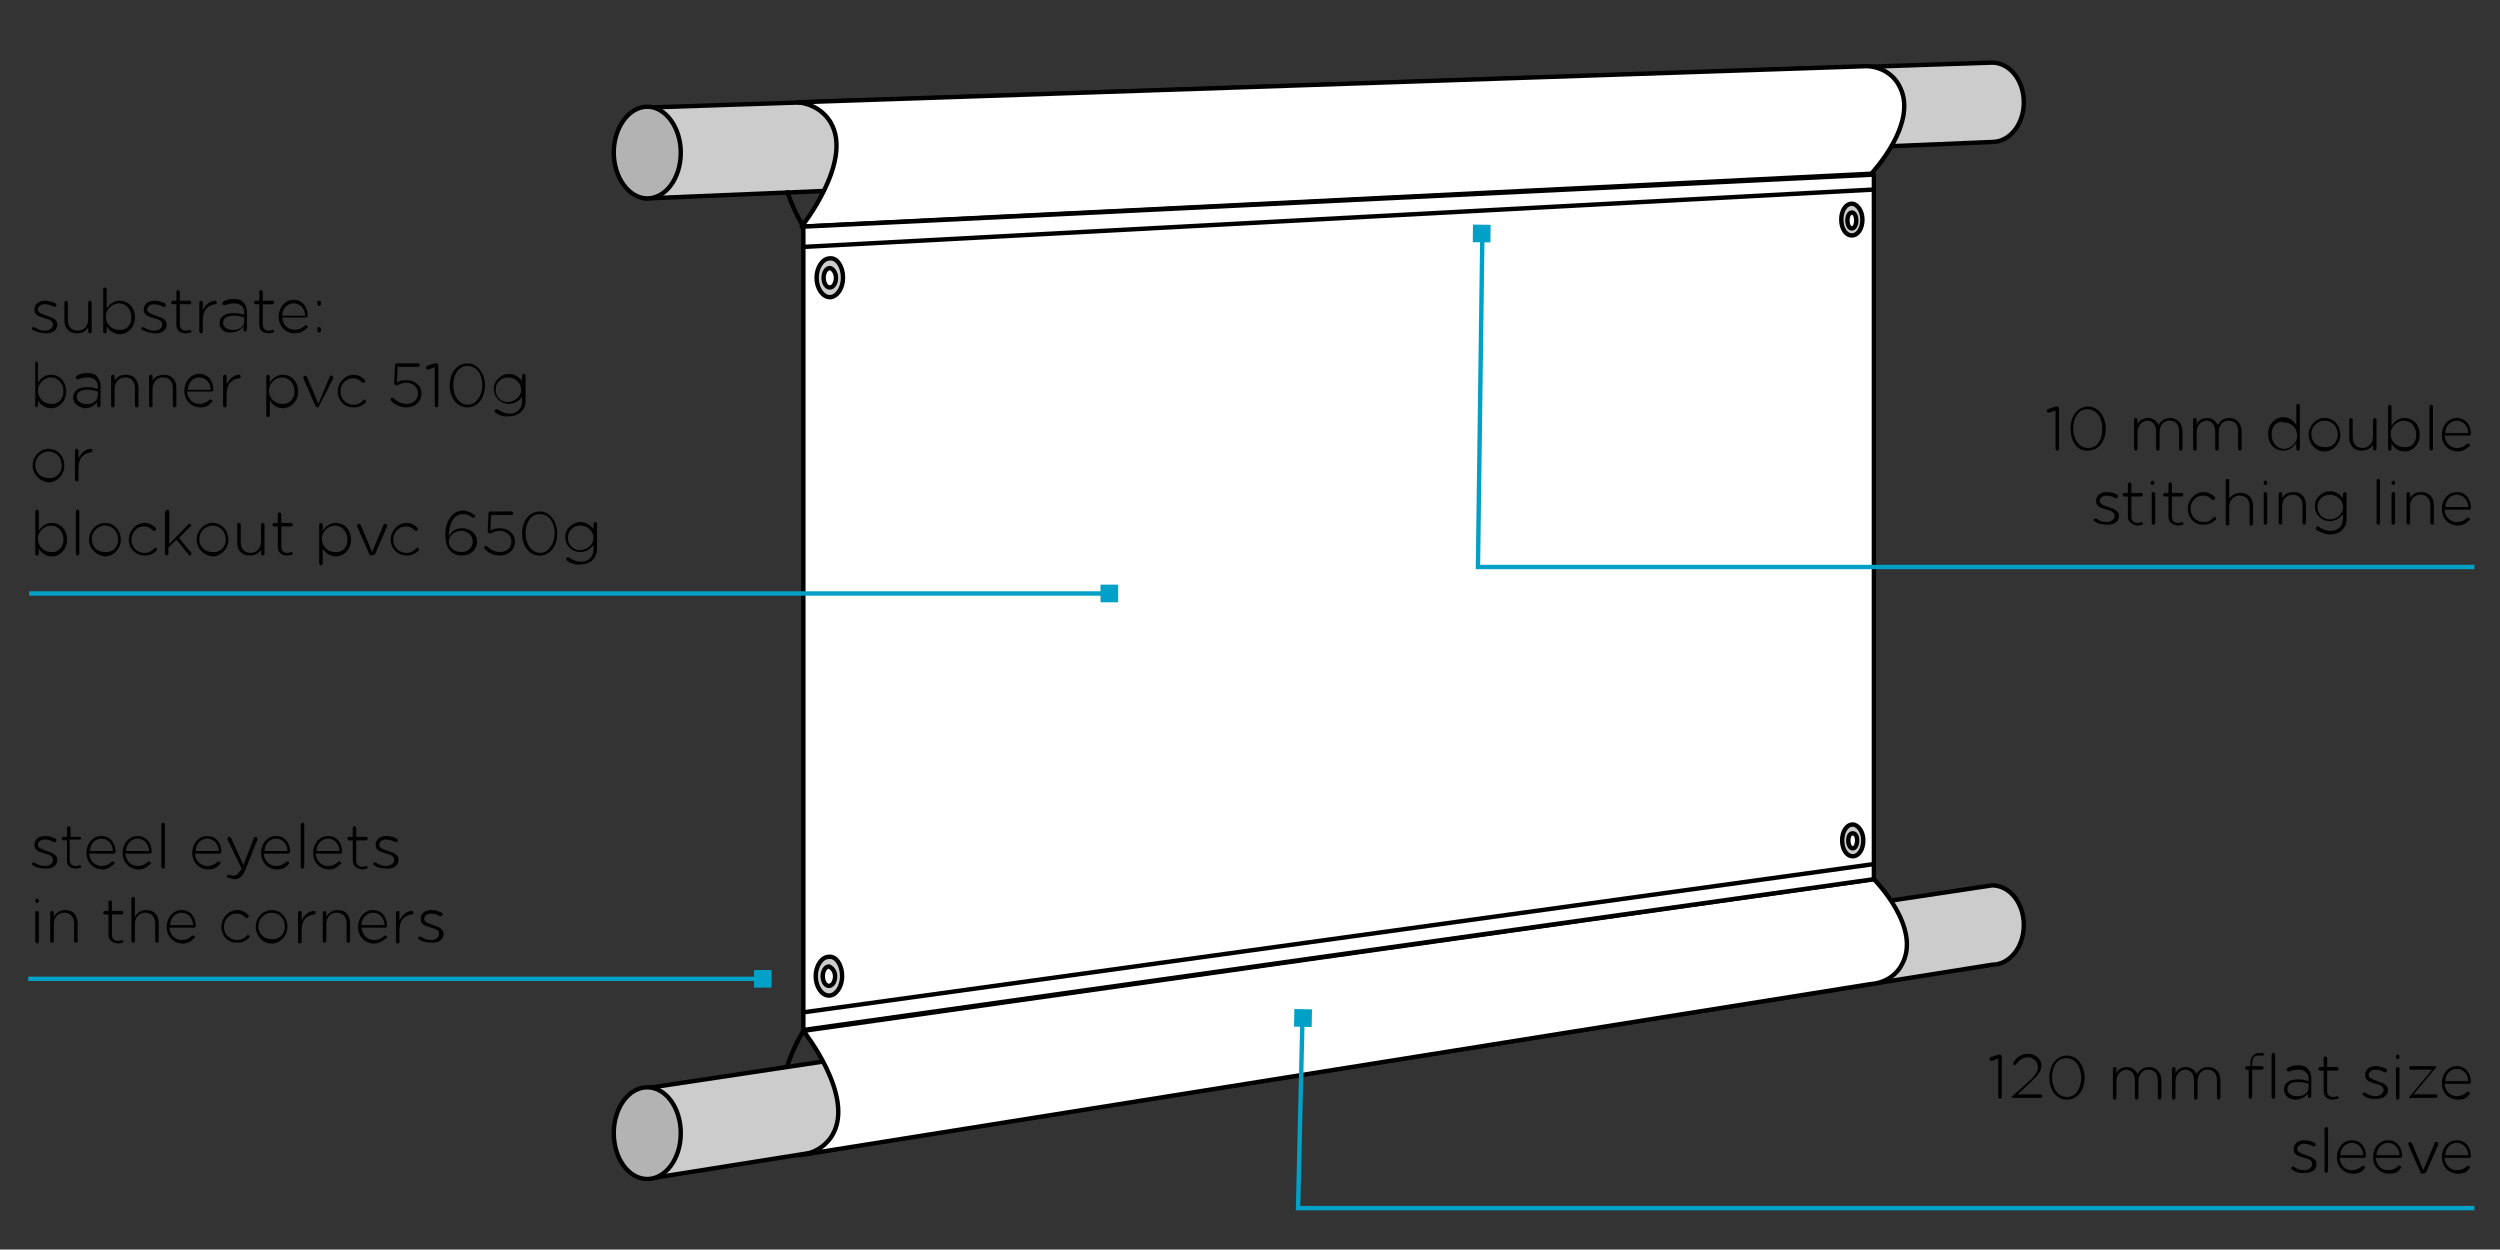 <?xml version="1.0" encoding="UTF-8"?> <svg xmlns="http://www.w3.org/2000/svg" xmlns:xlink="http://www.w3.org/1999/xlink" version="1.0" id="Layer_1" x="0px" y="0px" viewBox="0 0 283.5 141.7" style="enable-background:new 0 0 283.5 141.7;" xml:space="preserve"><rect x="0" y="0" width="283.5" height="141.7" fill="#333333" stroke="none"/> <style type="text/css"> .st0{clip-path:url(#SVGID_00000180357662768711072820000018110454263163128732_);fill:#CCCCCC;} .st1{clip-path:url(#SVGID_00000180357662768711072820000018110454263163128732_);fill:none;stroke:#000000;stroke-width:0.5;stroke-miterlimit:10;} .st2{clip-path:url(#SVGID_00000180357662768711072820000018110454263163128732_);fill:#B3B3B3;} .st3{clip-path:url(#SVGID_00000180357662768711072820000018110454263163128732_);fill:#FFFFFF;} .st4{clip-path:url(#SVGID_00000180357662768711072820000018110454263163128732_);fill:none;stroke:#000000;stroke-width:0.5;stroke-linecap:round;stroke-linejoin:round;stroke-miterlimit:10;} .st5{fill:none;stroke:#01A0C6;stroke-width:0.5;} .st6{fill:#01A0C6;} </style> <g> <defs> <rect id="SVGID_1_" x="63.2" y="0" width="166.9" height="133.9"></rect> </defs> <clipPath id="SVGID_00000075149197432925982670000018393095056224884134_"> <use xlink:href="#SVGID_1_" style="overflow:visible;"></use> </clipPath> <path style="clip-path:url(#SVGID_00000075149197432925982670000018393095056224884134_);fill:#CCCCCC;" d="M225.9,16.1 c2,0,3.6-2,3.6-4.5c0-2.5-1.6-4.5-3.6-4.5l0,0L73.3,12.2v10.3L225.9,16.1L225.9,16.1z"></path> <path style="clip-path:url(#SVGID_00000075149197432925982670000018393095056224884134_);fill:none;stroke:#000000;stroke-width:0.5;stroke-miterlimit:10;" d=" M225.9,16.1c2,0,3.6-2,3.6-4.5c0-2.5-1.6-4.5-3.6-4.5l0,0L73.3,12.2v10.3L225.9,16.1L225.9,16.1z"></path> <path style="clip-path:url(#SVGID_00000075149197432925982670000018393095056224884134_);fill:#B3B3B3;" d="M69.6,17.3 c0,2.8,1.7,5.2,3.8,5.2s3.8-2.3,3.8-5.2c0-2.8-1.7-5.2-3.8-5.2S69.6,14.5,69.6,17.3"></path> <path style="clip-path:url(#SVGID_00000075149197432925982670000018393095056224884134_);fill:none;stroke:#000000;stroke-width:0.5;stroke-miterlimit:10;" d=" M69.6,17.3c0,2.8,1.7,5.2,3.8,5.2s3.8-2.3,3.8-5.2c0-2.8-1.7-5.2-3.8-5.2S69.6,14.5,69.6,17.3z"></path> <path style="clip-path:url(#SVGID_00000075149197432925982670000018393095056224884134_);fill:#FFFFFF;" d="M211.8,7.5 c2.6,0.2,3.5,2.1,3.5,2.1c2.5,4.2-3.1,10.1-3.1,10.1L90.9,25.7c0,0,5.9-7.4,3.3-11.8c0,0-1-2-3.7-2.3L211.8,7.5z"></path> <path style="clip-path:url(#SVGID_00000075149197432925982670000018393095056224884134_);fill:none;stroke:#000000;stroke-width:0.5;stroke-linecap:round;stroke-linejoin:round;stroke-miterlimit:10;" d=" M211.8,7.5c2.6,0.2,3.5,2.1,3.5,2.1c2.5,4.2-3.1,10.1-3.1,10.1L90.9,25.7c0,0,5.9-7.4,3.3-11.8c0,0-1-2-3.7-2.3L211.8,7.5z"></path> <path style="clip-path:url(#SVGID_00000075149197432925982670000018393095056224884134_);fill:#CCCCCC;" d="M225.9,109.4 c2,0,3.6-2,3.6-4.5c0-2.5-1.6-4.5-3.6-4.5l0,0L73.3,123.4v10.3L225.9,109.4L225.9,109.4z"></path> <path style="clip-path:url(#SVGID_00000075149197432925982670000018393095056224884134_);fill:none;stroke:#000000;stroke-width:0.5;stroke-miterlimit:10;" d=" M225.9,109.4c2,0,3.6-2,3.6-4.5c0-2.5-1.6-4.5-3.6-4.5l0,0L73.3,123.4v10.3L225.9,109.4L225.9,109.4z"></path> <path style="clip-path:url(#SVGID_00000075149197432925982670000018393095056224884134_);fill:#B3B3B3;" d="M69.6,128.5 c0,2.8,1.7,5.2,3.8,5.2s3.8-2.3,3.8-5.2s-1.7-5.2-3.8-5.2S69.6,125.7,69.6,128.5"></path> <ellipse style="clip-path:url(#SVGID_00000075149197432925982670000018393095056224884134_);fill:none;stroke:#000000;stroke-width:0.5;stroke-miterlimit:10;" cx="73.4" cy="128.5" rx="3.8" ry="5.2"></ellipse> <path style="clip-path:url(#SVGID_00000075149197432925982670000018393095056224884134_);fill:#FFFFFF;" d="M212.1,111.6 c2.6-0.2,3.5-2.1,3.5-2.1c2.5-4.2-3.1-9.8-3.1-9.8L91.1,116.9c0,0,5.9,7.4,3.3,11.8c0,0-1,2-3.7,2.3L212.1,111.6z"></path> <path style="clip-path:url(#SVGID_00000075149197432925982670000018393095056224884134_);fill:none;stroke:#000000;stroke-width:0.5;stroke-linecap:round;stroke-linejoin:round;stroke-miterlimit:10;" d=" M212.1,111.6c2.6-0.2,3.5-2.1,3.5-2.1c2.5-4.2-3.1-9.8-3.1-9.8L91.1,116.9c0,0,5.9,7.4,3.3,11.8c0,0-1,2-3.7,2.3L212.1,111.6z"></path> <polygon style="clip-path:url(#SVGID_00000075149197432925982670000018393095056224884134_);fill:#FFFFFF;" points="212.5,99.7 91.1,116.8 91.1,25.7 212.5,19.8 "></polygon> <polygon style="clip-path:url(#SVGID_00000075149197432925982670000018393095056224884134_);fill:none;stroke:#000000;stroke-width:0.5;stroke-linecap:round;stroke-linejoin:round;stroke-miterlimit:10;" points=" 212.5,99.7 91.1,116.8 91.1,25.7 212.5,19.8 "></polygon> <line style="clip-path:url(#SVGID_00000075149197432925982670000018393095056224884134_);fill:none;stroke:#000000;stroke-width:0.5;stroke-linecap:round;stroke-linejoin:round;stroke-miterlimit:10;" x1="91.1" y1="28" x2="212.4" y2="21.5"></line> <line style="clip-path:url(#SVGID_00000075149197432925982670000018393095056224884134_);fill:none;stroke:#000000;stroke-width:0.5;stroke-linecap:round;stroke-linejoin:round;stroke-miterlimit:10;" x1="91.1" y1="114.8" x2="212.4" y2="98"></line> <path style="clip-path:url(#SVGID_00000075149197432925982670000018393095056224884134_);fill:#CCCCCC;" d="M95.6,31.5 c0,1.2-0.7,2.2-1.5,2.2c-0.8,0-1.5-1-1.5-2.2c0-1.2,0.7-2.2,1.5-2.2C94.9,29.2,95.6,30.2,95.6,31.5"></path> <path style="clip-path:url(#SVGID_00000075149197432925982670000018393095056224884134_);fill:none;stroke:#000000;stroke-width:0.5;stroke-linecap:round;stroke-linejoin:round;stroke-miterlimit:10;" d=" M95.6,31.5c0,1.2-0.7,2.2-1.5,2.2c-0.8,0-1.5-1-1.5-2.2c0-1.2,0.7-2.2,1.5-2.2C94.9,29.2,95.6,30.2,95.6,31.5z"></path> <path style="clip-path:url(#SVGID_00000075149197432925982670000018393095056224884134_);fill:#FFFFFF;" d="M94.8,31.5 c0,0.6-0.3,1.1-0.7,1.1c-0.4,0-0.7-0.5-0.7-1.1c0-0.6,0.3-1.1,0.7-1.1C94.4,30.4,94.8,30.9,94.8,31.5"></path> <path style="clip-path:url(#SVGID_00000075149197432925982670000018393095056224884134_);fill:none;stroke:#000000;stroke-width:0.5;stroke-linecap:round;stroke-linejoin:round;stroke-miterlimit:10;" d=" M94.8,31.5c0,0.6-0.3,1.1-0.7,1.1c-0.4,0-0.7-0.5-0.7-1.1c0-0.6,0.3-1.1,0.7-1.1C94.4,30.4,94.8,30.9,94.8,31.5z"></path> <path style="clip-path:url(#SVGID_00000075149197432925982670000018393095056224884134_);fill:#CCCCCC;" d="M211.2,24.9 c0,1-0.5,1.8-1.2,1.8c-0.7,0-1.2-0.8-1.2-1.8c0-1,0.5-1.8,1.2-1.8C210.6,23.1,211.2,23.9,211.2,24.9"></path> <path style="clip-path:url(#SVGID_00000075149197432925982670000018393095056224884134_);fill:none;stroke:#000000;stroke-width:0.5;stroke-linecap:round;stroke-linejoin:round;stroke-miterlimit:10;" d=" M211.2,24.9c0,1-0.5,1.8-1.2,1.8c-0.7,0-1.2-0.8-1.2-1.8c0-1,0.5-1.8,1.2-1.8C210.6,23.1,211.2,23.9,211.2,24.9z"></path> <path style="clip-path:url(#SVGID_00000075149197432925982670000018393095056224884134_);fill:#FFFFFF;" d="M210.5,25 c0,0.5-0.2,0.9-0.5,0.9c-0.3,0-0.5-0.4-0.5-0.9c0-0.5,0.2-0.9,0.5-0.9C210.3,24.1,210.5,24.5,210.5,25"></path> <path style="clip-path:url(#SVGID_00000075149197432925982670000018393095056224884134_);fill:none;stroke:#000000;stroke-width:0.5;stroke-linecap:round;stroke-linejoin:round;stroke-miterlimit:10;" d=" M210.5,25c0,0.5-0.2,0.9-0.5,0.9c-0.3,0-0.5-0.4-0.5-0.9c0-0.5,0.2-0.9,0.5-0.9C210.3,24.1,210.5,24.5,210.5,25z"></path> <path style="clip-path:url(#SVGID_00000075149197432925982670000018393095056224884134_);fill:#CCCCCC;" d="M211.3,95.3 c0,1-0.5,1.8-1.2,1.8c-0.7,0-1.2-0.8-1.2-1.8c0-1,0.5-1.8,1.2-1.8C210.7,93.5,211.3,94.3,211.3,95.3"></path> <path style="clip-path:url(#SVGID_00000075149197432925982670000018393095056224884134_);fill:none;stroke:#000000;stroke-width:0.5;stroke-linecap:round;stroke-linejoin:round;stroke-miterlimit:10;" d=" M211.3,95.3c0,1-0.5,1.8-1.2,1.8c-0.7,0-1.2-0.8-1.2-1.8c0-1,0.5-1.8,1.2-1.8C210.7,93.5,211.3,94.3,211.3,95.3z"></path> <path style="clip-path:url(#SVGID_00000075149197432925982670000018393095056224884134_);fill:#FFFFFF;" d="M210.6,95.3 c0,0.5-0.2,0.9-0.5,0.9c-0.3,0-0.5-0.4-0.5-0.9c0-0.5,0.2-0.8,0.5-0.8C210.4,94.5,210.6,94.8,210.6,95.3"></path> <path style="clip-path:url(#SVGID_00000075149197432925982670000018393095056224884134_);fill:none;stroke:#000000;stroke-width:0.5;stroke-linecap:round;stroke-linejoin:round;stroke-miterlimit:10;" d=" M210.6,95.3c0,0.5-0.2,0.9-0.5,0.9c-0.3,0-0.5-0.4-0.5-0.9c0-0.5,0.2-0.8,0.5-0.8C210.4,94.5,210.6,94.8,210.6,95.3z"></path> <path style="clip-path:url(#SVGID_00000075149197432925982670000018393095056224884134_);fill:#CCCCCC;" d="M95.5,110.7 c0,1.2-0.7,2.2-1.5,2.2c-0.8,0-1.5-1-1.5-2.2c0-1.2,0.7-2.2,1.5-2.2C94.8,108.4,95.5,109.4,95.5,110.7"></path> <path style="clip-path:url(#SVGID_00000075149197432925982670000018393095056224884134_);fill:none;stroke:#000000;stroke-width:0.5;stroke-linecap:round;stroke-linejoin:round;stroke-miterlimit:10;" d=" M95.5,110.7c0,1.2-0.7,2.2-1.5,2.2c-0.8,0-1.5-1-1.5-2.2c0-1.2,0.7-2.2,1.5-2.2C94.8,108.4,95.5,109.4,95.5,110.7z"></path> <path style="clip-path:url(#SVGID_00000075149197432925982670000018393095056224884134_);fill:#FFFFFF;" d="M94.7,110.7 c0,0.6-0.3,1.1-0.7,1.1c-0.4,0-0.7-0.5-0.7-1.1c0-0.6,0.3-1.1,0.7-1.1C94.3,109.7,94.7,110.1,94.7,110.7"></path> <path style="clip-path:url(#SVGID_00000075149197432925982670000018393095056224884134_);fill:none;stroke:#000000;stroke-width:0.5;stroke-linecap:round;stroke-linejoin:round;stroke-miterlimit:10;" d=" M94.7,110.7c0,0.6-0.3,1.1-0.7,1.1c-0.4,0-0.7-0.5-0.7-1.1c0-0.6,0.3-1.1,0.7-1.1C94.3,109.7,94.7,110.1,94.7,110.7z"></path> <path style="clip-path:url(#SVGID_00000075149197432925982670000018393095056224884134_);fill:none;stroke:#000000;stroke-width:0.5;stroke-linecap:round;stroke-linejoin:round;stroke-miterlimit:10;" d=" M91.1,25.7c-1.2-2-1.8-3.9-1.8-3.9"></path> <path style="clip-path:url(#SVGID_00000075149197432925982670000018393095056224884134_);fill:none;stroke:#000000;stroke-width:0.5;stroke-linecap:round;stroke-linejoin:round;stroke-miterlimit:10;" d=" M91.1,116.9c-1.2,2-1.8,3.9-1.8,3.9"></path> </g> <line class="st5" x1="3.2" y1="111" x2="86.5" y2="111"></line> <rect x="85.5" y="110" class="st6" width="2" height="2"></rect> <line class="st5" x1="3.3" y1="67.3" x2="125.9" y2="67.3"></line> <rect x="124.8" y="66.3" class="st6" width="2" height="2"></rect> <polyline class="st5" points="280.6,64.3 167.6,64.3 168.1,26.5 "></polyline> <rect x="167.1" y="25.5" transform="matrix(1.150437e-02 -1 1 1.150437e-02 139.59 194.276)" class="st6" width="2" height="2"></rect> <polyline class="st5" points="280.6,137 147.2,137 147.7,115.5 "></polyline> <rect x="146.7" y="114.5" transform="matrix(2.150229e-02 -1 1 2.150229e-02 29.085 260.66)" class="st6" width="2" height="2"></rect> <g> <path d="M3.7,98.1c0,0-0.1-0.1-0.1-0.1c0-0.1,0.1-0.2,0.2-0.2c0,0,0.1,0,0.1,0c0.4,0.3,0.8,0.4,1.2,0.4C5.6,98.2,6,98,6,97.5v0 c0-0.4-0.4-0.6-0.9-0.7c-0.6-0.2-1.2-0.3-1.2-1v0c0-0.6,0.5-1,1.2-1c0.4,0,0.8,0.1,1.2,0.3c0,0,0.1,0.1,0.1,0.2 c0,0.1-0.1,0.2-0.2,0.2c0,0-0.1,0-0.1,0c-0.3-0.2-0.7-0.3-1-0.3c-0.5,0-0.8,0.3-0.8,0.6v0c0,0.4,0.5,0.5,1,0.7 c0.6,0.2,1.2,0.4,1.2,1v0c0,0.6-0.5,1-1.2,1C4.6,98.5,4.1,98.4,3.7,98.1z"></path> <path d="M7.6,97.6v-2.3H7.2c-0.1,0-0.2-0.1-0.2-0.2s0.1-0.2,0.2-0.2h0.4v-1c0-0.1,0.1-0.2,0.2-0.2c0.1,0,0.2,0.1,0.2,0.2v1H9 c0.1,0,0.2,0.1,0.2,0.2S9.1,95.2,9,95.2H7.9v2.3c0,0.5,0.3,0.7,0.7,0.7c0.2,0,0.4-0.1,0.4-0.1c0.1,0,0.2,0.1,0.2,0.2 c0,0.1,0,0.1-0.1,0.1c-0.1,0-0.3,0.1-0.5,0.1C8,98.5,7.6,98.2,7.6,97.6z"></path> <path d="M11.6,98.6c-0.9,0-1.8-0.7-1.8-1.9v0c0-1,0.7-1.9,1.7-1.9c1,0,1.6,0.8,1.6,1.8c0,0.1-0.1,0.2-0.2,0.2h-2.8 c0.1,0.9,0.7,1.4,1.4,1.4c0.5,0,0.9-0.2,1.2-0.5c0,0,0.1,0,0.1,0c0.1,0,0.2,0.1,0.2,0.2c0,0,0,0.1-0.1,0.1 C12.6,98.3,12.2,98.6,11.6,98.6z M12.8,96.5c0-0.7-0.5-1.4-1.3-1.4c-0.7,0-1.3,0.6-1.3,1.4H12.8z"></path> <path d="M15.7,98.6c-0.9,0-1.8-0.7-1.8-1.9v0c0-1,0.7-1.9,1.7-1.9c1,0,1.6,0.8,1.6,1.8c0,0.1-0.1,0.2-0.2,0.2h-2.8 c0.1,0.9,0.7,1.4,1.4,1.4c0.5,0,0.9-0.2,1.2-0.5c0,0,0.1,0,0.1,0c0.1,0,0.2,0.1,0.2,0.2c0,0,0,0.1-0.1,0.1 C16.7,98.3,16.3,98.6,15.7,98.6z M16.9,96.5c0-0.7-0.5-1.4-1.3-1.4c-0.7,0-1.3,0.6-1.3,1.4H16.9z"></path> <path d="M18.3,93.5c0-0.1,0.1-0.2,0.2-0.2c0.1,0,0.2,0.1,0.2,0.2v4.8c0,0.1-0.1,0.2-0.2,0.2s-0.2-0.1-0.2-0.2V93.5z"></path> <path d="M23.6,98.6c-0.9,0-1.8-0.7-1.8-1.9v0c0-1,0.7-1.9,1.7-1.9c1,0,1.6,0.8,1.6,1.8c0,0.1-0.1,0.2-0.2,0.2h-2.8 c0.1,0.9,0.7,1.4,1.4,1.4c0.5,0,0.9-0.2,1.2-0.5c0,0,0.1,0,0.1,0c0.1,0,0.2,0.1,0.2,0.2c0,0,0,0.1-0.1,0.1 C24.7,98.3,24.3,98.6,23.6,98.6z M24.8,96.5c0-0.7-0.5-1.4-1.3-1.4c-0.7,0-1.3,0.6-1.3,1.4H24.8z"></path> <path d="M25.8,99.5c-0.1,0-0.1-0.1-0.1-0.1c0-0.1,0.1-0.2,0.2-0.2c0,0,0.1,0,0.1,0c0.1,0,0.2,0.1,0.5,0.1c0.4,0,0.6-0.3,0.9-0.8 l0,0l-1.6-3.3c0,0,0-0.1,0-0.1c0-0.1,0.1-0.2,0.2-0.2s0.1,0.1,0.2,0.1l1.4,3.1l1.2-3.1c0-0.1,0.1-0.1,0.2-0.1 c0.1,0,0.2,0.1,0.2,0.2c0,0,0,0.1,0,0.1l-1.4,3.5c-0.3,0.7-0.7,1-1.2,1C26.2,99.6,26,99.6,25.8,99.5z"></path> <path d="M31.4,98.6c-0.9,0-1.8-0.7-1.8-1.9v0c0-1,0.7-1.9,1.7-1.9c1,0,1.6,0.8,1.6,1.8c0,0.1-0.1,0.2-0.2,0.2h-2.8 c0.1,0.9,0.7,1.4,1.4,1.4c0.5,0,0.9-0.2,1.2-0.5c0,0,0.1,0,0.1,0c0.1,0,0.2,0.1,0.2,0.2c0,0,0,0.1-0.1,0.1 C32.5,98.3,32.1,98.6,31.4,98.6z M32.6,96.5c0-0.7-0.5-1.4-1.3-1.4c-0.7,0-1.3,0.6-1.3,1.4H32.6z"></path> <path d="M34.1,93.5c0-0.1,0.1-0.2,0.2-0.2c0.1,0,0.2,0.1,0.2,0.2v4.8c0,0.1-0.1,0.2-0.2,0.2s-0.2-0.1-0.2-0.2V93.5z"></path> <path d="M37.3,98.6c-0.9,0-1.8-0.7-1.8-1.9v0c0-1,0.7-1.9,1.7-1.9c1,0,1.6,0.8,1.6,1.8c0,0.1-0.1,0.2-0.2,0.2h-2.8 c0.1,0.9,0.7,1.4,1.4,1.4c0.5,0,0.9-0.2,1.2-0.5c0,0,0.1,0,0.1,0c0.1,0,0.2,0.1,0.2,0.2c0,0,0,0.1-0.1,0.1 C38.3,98.3,37.9,98.6,37.3,98.6z M38.5,96.5c0-0.7-0.5-1.4-1.3-1.4c-0.7,0-1.3,0.6-1.3,1.4H38.5z"></path> <path d="M40,97.6v-2.3h-0.4c-0.1,0-0.2-0.1-0.2-0.2s0.1-0.2,0.2-0.2H40v-1c0-0.1,0.1-0.2,0.2-0.2c0.1,0,0.2,0.1,0.2,0.2v1h1.1 c0.1,0,0.2,0.1,0.2,0.2s-0.1,0.2-0.2,0.2h-1.1v2.3c0,0.5,0.3,0.7,0.7,0.7c0.2,0,0.4-0.1,0.4-0.1c0.1,0,0.2,0.1,0.2,0.2 c0,0.1,0,0.1-0.1,0.1c-0.1,0-0.3,0.1-0.5,0.1C40.5,98.5,40,98.2,40,97.6z"></path> <path d="M42.4,98.1c0,0-0.1-0.1-0.1-0.1c0-0.1,0.1-0.2,0.2-0.2c0,0,0.1,0,0.1,0c0.4,0.3,0.8,0.4,1.2,0.4c0.5,0,0.9-0.3,0.9-0.7v0 c0-0.4-0.4-0.6-0.9-0.7c-0.6-0.2-1.2-0.3-1.2-1v0c0-0.6,0.5-1,1.2-1c0.4,0,0.8,0.1,1.2,0.3c0,0,0.1,0.1,0.1,0.2 c0,0.1-0.1,0.2-0.2,0.2c0,0-0.1,0-0.1,0c-0.3-0.2-0.7-0.3-1-0.3c-0.5,0-0.8,0.3-0.8,0.6v0c0,0.4,0.5,0.5,1,0.7 c0.6,0.2,1.2,0.4,1.2,1v0c0,0.6-0.5,1-1.2,1C43.3,98.5,42.8,98.4,42.4,98.1z"></path> </g> <g> <path d="M4,102.1c0-0.1,0.1-0.2,0.2-0.2c0.1,0,0.2,0.1,0.2,0.2v0.1c0,0.1-0.1,0.2-0.2,0.2c-0.1,0-0.2-0.1-0.2-0.2V102.1z M4,103.5 c0-0.1,0.1-0.2,0.2-0.2c0.1,0,0.2,0.1,0.2,0.2v3.3c0,0.1-0.1,0.2-0.2,0.2S4,106.8,4,106.7V103.5z"></path> <path d="M5.7,103.5c0-0.1,0.1-0.2,0.2-0.2s0.2,0.1,0.2,0.2v0.5c0.2-0.4,0.6-0.8,1.3-0.8c0.9,0,1.4,0.6,1.4,1.5v2 c0,0.1-0.1,0.2-0.2,0.2s-0.2-0.1-0.2-0.2v-2c0-0.7-0.4-1.2-1.1-1.2c-0.7,0-1.2,0.5-1.2,1.3v1.9c0,0.1-0.1,0.2-0.2,0.2 c-0.1,0-0.2-0.1-0.2-0.2V103.5z"></path> <path d="M12.3,106v-2.3h-0.4c-0.1,0-0.2-0.1-0.2-0.2s0.1-0.2,0.2-0.2h0.4v-1c0-0.1,0.1-0.2,0.2-0.2c0.1,0,0.2,0.1,0.2,0.2v1h1.1 c0.1,0,0.2,0.1,0.2,0.2s-0.1,0.2-0.2,0.2h-1.1v2.3c0,0.5,0.3,0.7,0.7,0.7c0.2,0,0.4-0.1,0.4-0.1c0.1,0,0.2,0.1,0.2,0.2 c0,0.1,0,0.1-0.1,0.1c-0.1,0-0.3,0.1-0.5,0.1C12.7,106.9,12.3,106.6,12.3,106z"></path> <path d="M14.9,101.9c0-0.1,0.1-0.2,0.2-0.2s0.2,0.1,0.2,0.2v2.1c0.2-0.4,0.6-0.8,1.3-0.8c0.9,0,1.4,0.6,1.4,1.5v2 c0,0.1-0.1,0.2-0.2,0.2s-0.2-0.1-0.2-0.2v-2c0-0.7-0.4-1.2-1.1-1.2c-0.7,0-1.2,0.5-1.2,1.3v1.9c0,0.1-0.1,0.2-0.2,0.2 c-0.1,0-0.2-0.1-0.2-0.2V101.9z"></path> <path d="M20.7,107c-0.9,0-1.8-0.7-1.8-1.9v0c0-1,0.7-1.9,1.7-1.9c1,0,1.6,0.8,1.6,1.8c0,0.1-0.1,0.2-0.2,0.2h-2.8 c0.1,0.9,0.7,1.4,1.4,1.4c0.5,0,0.9-0.2,1.2-0.5c0,0,0.1,0,0.1,0c0.1,0,0.2,0.1,0.2,0.2c0,0,0,0.1-0.1,0.1 C21.7,106.7,21.4,107,20.7,107z M21.9,104.9c0-0.7-0.5-1.4-1.3-1.4c-0.7,0-1.3,0.6-1.3,1.4H21.9z"></path> <path d="M25.1,105.1L25.1,105.1c0-1,0.8-1.9,1.8-1.9c0.6,0,1,0.3,1.3,0.6c0,0,0,0.1,0,0.1c0,0.1-0.1,0.2-0.2,0.2c0,0-0.1,0-0.1,0 c-0.3-0.3-0.6-0.5-1.1-0.5c-0.8,0-1.4,0.7-1.4,1.5v0c0,0.9,0.7,1.5,1.5,1.5c0.5,0,0.8-0.2,1.1-0.5c0,0,0.1-0.1,0.1-0.1 c0.1,0,0.2,0.1,0.2,0.2c0,0,0,0.1,0,0.1c-0.4,0.4-0.8,0.6-1.4,0.6C25.9,107,25.1,106.1,25.1,105.1z"></path> <path d="M29,105.1L29,105.1c0-1,0.8-1.9,1.8-1.9c1.1,0,1.8,0.9,1.8,1.9v0c0,1-0.8,1.9-1.8,1.9C29.8,107,29,106.1,29,105.1z M32.3,105.1L32.3,105.1c0-0.9-0.6-1.6-1.5-1.6c-0.8,0-1.5,0.7-1.5,1.5v0c0,0.9,0.6,1.5,1.5,1.5C31.7,106.6,32.3,105.9,32.3,105.1z "></path> <path d="M33.8,103.5c0-0.1,0.1-0.2,0.2-0.2s0.2,0.1,0.2,0.2v0.9c0.3-0.7,0.9-1.1,1.4-1.1c0.1,0,0.2,0.1,0.2,0.2 c0,0.1-0.1,0.2-0.2,0.2c-0.8,0.1-1.4,0.6-1.4,1.8v1.3c0,0.1-0.1,0.2-0.2,0.2c-0.1,0-0.2-0.1-0.2-0.2V103.5z"></path> <path d="M36.6,103.5c0-0.1,0.1-0.2,0.2-0.2s0.2,0.1,0.2,0.2v0.5c0.2-0.4,0.6-0.8,1.3-0.8c0.9,0,1.4,0.6,1.4,1.5v2 c0,0.1-0.1,0.2-0.2,0.2s-0.2-0.1-0.2-0.2v-2c0-0.7-0.4-1.2-1.1-1.2c-0.7,0-1.2,0.5-1.2,1.3v1.9c0,0.1-0.1,0.2-0.2,0.2 c-0.1,0-0.2-0.1-0.2-0.2V103.5z"></path> <path d="M42.4,107c-0.9,0-1.8-0.7-1.8-1.9v0c0-1,0.7-1.9,1.7-1.9c1,0,1.6,0.8,1.6,1.8c0,0.1-0.1,0.2-0.2,0.2H41 c0.1,0.9,0.7,1.4,1.4,1.4c0.5,0,0.9-0.2,1.2-0.5c0,0,0.1,0,0.1,0c0.1,0,0.2,0.1,0.2,0.2c0,0,0,0.1-0.1,0.1 C43.4,106.7,43,107,42.4,107z M43.6,104.9c0-0.7-0.5-1.4-1.3-1.4c-0.7,0-1.3,0.6-1.3,1.4H43.6z"></path> <path d="M44.9,103.5c0-0.1,0.1-0.2,0.2-0.2s0.2,0.1,0.2,0.2v0.9c0.3-0.7,0.9-1.1,1.4-1.1c0.1,0,0.2,0.1,0.2,0.2 c0,0.1-0.1,0.2-0.2,0.2c-0.8,0.1-1.4,0.6-1.4,1.8v1.3c0,0.1-0.1,0.2-0.2,0.2c-0.1,0-0.2-0.1-0.2-0.2V103.5z"></path> <path d="M47.5,106.5c0,0-0.1-0.1-0.1-0.1c0-0.1,0.1-0.2,0.2-0.2c0,0,0.1,0,0.1,0c0.4,0.3,0.8,0.4,1.2,0.4c0.5,0,0.9-0.3,0.9-0.7v0 c0-0.4-0.4-0.6-0.9-0.7c-0.6-0.2-1.2-0.3-1.2-1v0c0-0.6,0.5-1,1.2-1c0.4,0,0.8,0.1,1.2,0.3c0,0,0.1,0.1,0.1,0.2 c0,0.1-0.1,0.2-0.2,0.2c0,0-0.1,0-0.1,0c-0.3-0.2-0.7-0.3-1-0.3c-0.5,0-0.8,0.3-0.8,0.6v0c0,0.4,0.5,0.5,1,0.7 c0.6,0.2,1.2,0.4,1.2,1v0c0,0.6-0.5,1-1.2,1C48.4,106.9,47.9,106.8,47.5,106.5z"></path> </g> <g> <path d="M3.7,37.4c0,0-0.1-0.1-0.1-0.1c0-0.1,0.1-0.2,0.2-0.2c0,0,0.1,0,0.1,0c0.4,0.3,0.8,0.4,1.2,0.4c0.5,0,0.9-0.3,0.9-0.7v0 c0-0.4-0.4-0.6-0.9-0.7c-0.6-0.2-1.2-0.3-1.2-1v0c0-0.6,0.5-1,1.2-1c0.4,0,0.8,0.1,1.2,0.3c0,0,0.1,0.1,0.1,0.2 c0,0.1-0.1,0.2-0.2,0.2c0,0-0.1,0-0.1,0c-0.3-0.2-0.7-0.3-1-0.3c-0.5,0-0.8,0.3-0.8,0.6v0c0,0.4,0.5,0.5,1,0.7 c0.6,0.2,1.2,0.4,1.2,1v0c0,0.6-0.5,1-1.2,1C4.6,37.8,4.1,37.6,3.7,37.4z"></path> <path d="M10.4,37.6c0,0.1-0.1,0.2-0.2,0.2c-0.1,0-0.2-0.1-0.2-0.2v-0.5c-0.2,0.4-0.6,0.7-1.3,0.7c-0.9,0-1.4-0.6-1.4-1.5v-2 c0-0.1,0.1-0.2,0.2-0.2s0.2,0.1,0.2,0.2v2c0,0.7,0.4,1.2,1.1,1.2c0.7,0,1.2-0.5,1.2-1.3v-1.9c0-0.1,0.1-0.2,0.2-0.2 s0.2,0.1,0.2,0.2V37.6z"></path> <path d="M11.7,32.8c0-0.1,0.1-0.2,0.2-0.2s0.2,0.1,0.2,0.2V35c0.3-0.5,0.8-0.9,1.5-0.9c0.9,0,1.7,0.7,1.7,1.9v0 c0,1.2-0.9,1.9-1.7,1.9c-0.7,0-1.2-0.4-1.5-0.9v0.6c0,0.1-0.1,0.2-0.2,0.2c-0.1,0-0.2-0.1-0.2-0.2V32.8z M14.9,36L14.9,36 c0-1-0.7-1.6-1.4-1.6c-0.7,0-1.5,0.6-1.5,1.5v0c0,0.9,0.7,1.5,1.5,1.5C14.3,37.5,14.9,36.9,14.9,36z"></path> <path d="M16.1,37.4c0,0-0.1-0.1-0.1-0.1c0-0.1,0.1-0.2,0.2-0.2c0,0,0.1,0,0.1,0c0.4,0.3,0.8,0.4,1.2,0.4c0.5,0,0.9-0.3,0.9-0.7v0 c0-0.4-0.4-0.6-0.9-0.7c-0.6-0.2-1.2-0.3-1.2-1v0c0-0.6,0.5-1,1.2-1c0.4,0,0.8,0.1,1.2,0.3c0,0,0.1,0.1,0.1,0.2 c0,0.1-0.1,0.2-0.2,0.2c0,0-0.1,0-0.1,0c-0.3-0.2-0.7-0.3-1-0.3c-0.5,0-0.8,0.3-0.8,0.6v0c0,0.4,0.5,0.5,1,0.7 c0.6,0.2,1.2,0.4,1.2,1v0c0,0.6-0.5,1-1.2,1C17,37.8,16.5,37.6,16.1,37.4z"></path> <path d="M20,36.8v-2.3h-0.4c-0.1,0-0.2-0.1-0.2-0.2s0.1-0.2,0.2-0.2H20v-1c0-0.1,0.1-0.2,0.2-0.2c0.1,0,0.2,0.1,0.2,0.2v1h1.1 c0.1,0,0.2,0.1,0.2,0.2c0,0.1-0.1,0.2-0.2,0.2h-1.1v2.3c0,0.5,0.3,0.7,0.7,0.7c0.2,0,0.4-0.1,0.4-0.1c0.1,0,0.2,0.1,0.2,0.2 c0,0.1,0,0.1-0.1,0.1c-0.1,0-0.3,0.1-0.5,0.1C20.4,37.8,20,37.5,20,36.8z"></path> <path d="M22.6,34.3c0-0.1,0.1-0.2,0.2-0.2s0.2,0.1,0.2,0.2v0.9c0.3-0.7,0.9-1.1,1.4-1.1c0.1,0,0.2,0.1,0.2,0.2 c0,0.1-0.1,0.2-0.2,0.2c-0.8,0.1-1.4,0.6-1.4,1.8v1.3c0,0.1-0.1,0.2-0.2,0.2c-0.1,0-0.2-0.1-0.2-0.2V34.3z"></path> <path d="M24.9,36.7L24.9,36.7c0-0.8,0.6-1.2,1.6-1.2c0.5,0,0.8,0.1,1.2,0.2v-0.2c0-0.7-0.4-1.1-1.2-1.1c-0.4,0-0.7,0.1-1,0.2 c0,0-0.1,0-0.1,0c-0.1,0-0.2-0.1-0.2-0.2c0-0.1,0.1-0.1,0.1-0.2c0.4-0.2,0.7-0.3,1.2-0.3c0.5,0,0.9,0.1,1.1,0.4 c0.2,0.2,0.4,0.6,0.4,1v2.1c0,0.1-0.1,0.2-0.2,0.2c-0.1,0-0.2-0.1-0.2-0.2v-0.4c-0.2,0.3-0.7,0.7-1.4,0.7 C25.6,37.8,24.9,37.4,24.9,36.7z M27.7,36.4V36c-0.3-0.1-0.7-0.2-1.2-0.2c-0.8,0-1.2,0.3-1.2,0.8v0c0,0.5,0.5,0.8,1,0.8 C27,37.5,27.7,37.1,27.7,36.4z"></path> <path d="M29.4,36.8v-2.3H29c-0.1,0-0.2-0.1-0.2-0.2s0.1-0.2,0.2-0.2h0.4v-1c0-0.1,0.1-0.2,0.2-0.2c0.1,0,0.2,0.1,0.2,0.2v1h1.1 c0.1,0,0.2,0.1,0.2,0.2c0,0.1-0.1,0.2-0.2,0.2h-1.1v2.3c0,0.5,0.3,0.7,0.7,0.7c0.2,0,0.4-0.1,0.4-0.1c0.1,0,0.2,0.1,0.2,0.2 c0,0.1,0,0.1-0.1,0.1c-0.1,0-0.3,0.1-0.5,0.1C29.8,37.8,29.4,37.5,29.4,36.8z"></path> <path d="M33.4,37.8c-0.9,0-1.8-0.7-1.8-1.9v0c0-1,0.7-1.9,1.7-1.9c1,0,1.6,0.8,1.6,1.8c0,0.1-0.1,0.2-0.2,0.2H32 c0.1,0.9,0.7,1.4,1.4,1.4c0.5,0,0.9-0.2,1.2-0.5c0,0,0.1,0,0.1,0c0.1,0,0.2,0.1,0.2,0.2c0,0,0,0.1-0.1,0.1 C34.4,37.6,34,37.8,33.4,37.8z M34.6,35.8c0-0.7-0.5-1.4-1.3-1.4c-0.7,0-1.3,0.6-1.3,1.4H34.6z"></path> <path d="M36.2,34.1c0.1,0,0.2,0.1,0.2,0.2v0.2c0,0.1-0.1,0.2-0.2,0.2c-0.1,0-0.2-0.1-0.2-0.2v-0.2C35.9,34.2,36,34.1,36.2,34.1z M36.2,37.1c0.1,0,0.2,0.1,0.2,0.2v0.2c0,0.1-0.1,0.2-0.2,0.2c-0.1,0-0.2-0.1-0.2-0.2v-0.2C35.9,37.2,36,37.1,36.2,37.1z"></path> </g> <g> <path d="M4,41.2C4,41.1,4,41,4.1,41s0.2,0.1,0.2,0.2v2.2c0.3-0.5,0.8-0.9,1.5-0.9c0.9,0,1.7,0.7,1.7,1.9v0c0,1.2-0.9,1.9-1.7,1.9 c-0.7,0-1.2-0.4-1.5-0.9V46c0,0.1-0.1,0.2-0.2,0.2C4.1,46.2,4,46.1,4,46V41.2z M7.2,44.4L7.2,44.4c0-1-0.7-1.6-1.4-1.6 c-0.7,0-1.5,0.6-1.5,1.5v0c0,0.9,0.7,1.5,1.5,1.5C6.5,45.9,7.2,45.3,7.2,44.4z"></path> <path d="M8.3,45.1L8.3,45.1c0-0.8,0.6-1.2,1.6-1.2c0.5,0,0.8,0.1,1.2,0.2v-0.2c0-0.7-0.4-1.1-1.2-1.1c-0.4,0-0.7,0.1-1,0.2 c0,0-0.1,0-0.1,0c-0.1,0-0.2-0.1-0.2-0.2c0-0.1,0.1-0.1,0.1-0.2c0.4-0.2,0.7-0.3,1.2-0.3c0.5,0,0.9,0.1,1.1,0.4 c0.2,0.2,0.4,0.6,0.4,1V46c0,0.1-0.1,0.2-0.2,0.2c-0.1,0-0.2-0.1-0.2-0.2v-0.4c-0.2,0.3-0.7,0.7-1.4,0.7C9,46.2,8.3,45.8,8.3,45.1z M11.1,44.8v-0.4c-0.3-0.1-0.7-0.2-1.2-0.2c-0.8,0-1.2,0.3-1.2,0.8v0c0,0.5,0.5,0.8,1,0.8C10.4,45.9,11.1,45.5,11.1,44.8z"></path> <path d="M12.6,42.7c0-0.1,0.1-0.2,0.2-0.2s0.2,0.1,0.2,0.2v0.5c0.2-0.4,0.6-0.7,1.3-0.7c0.9,0,1.4,0.6,1.4,1.5v2 c0,0.1-0.1,0.2-0.2,0.2s-0.2-0.1-0.2-0.2v-2c0-0.7-0.4-1.2-1.1-1.2c-0.7,0-1.2,0.5-1.2,1.3V46c0,0.1-0.1,0.2-0.2,0.2 c-0.1,0-0.2-0.1-0.2-0.2V42.7z"></path> <path d="M16.9,42.7c0-0.1,0.1-0.2,0.2-0.2s0.2,0.1,0.2,0.2v0.5c0.2-0.4,0.6-0.7,1.3-0.7c0.9,0,1.4,0.6,1.4,1.5v2 c0,0.1-0.1,0.2-0.2,0.2s-0.2-0.1-0.2-0.2v-2c0-0.7-0.4-1.2-1.1-1.2c-0.7,0-1.2,0.5-1.2,1.3V46c0,0.1-0.1,0.2-0.2,0.2 c-0.1,0-0.2-0.1-0.2-0.2V42.7z"></path> <path d="M22.7,46.2c-0.9,0-1.8-0.7-1.8-1.9v0c0-1,0.7-1.9,1.7-1.9c1,0,1.6,0.8,1.6,1.8c0,0.1-0.1,0.2-0.2,0.2h-2.8 c0.1,0.9,0.7,1.4,1.4,1.4c0.5,0,0.9-0.2,1.2-0.5c0,0,0.1,0,0.1,0c0.1,0,0.2,0.1,0.2,0.2c0,0,0,0.1-0.1,0.1 C23.7,46,23.3,46.2,22.7,46.2z M23.9,44.2c0-0.7-0.5-1.4-1.3-1.4c-0.7,0-1.3,0.6-1.3,1.4H23.9z"></path> <path d="M25.3,42.7c0-0.1,0.1-0.2,0.2-0.2s0.2,0.1,0.2,0.2v0.9c0.3-0.7,0.9-1.1,1.4-1.1c0.1,0,0.2,0.1,0.2,0.2 c0,0.1-0.1,0.2-0.2,0.2c-0.8,0.1-1.4,0.6-1.4,1.8V46c0,0.1-0.1,0.2-0.2,0.2c-0.1,0-0.2-0.1-0.2-0.2V42.7z"></path> <path d="M30.2,42.7c0-0.1,0.1-0.2,0.2-0.2s0.2,0.1,0.2,0.2v0.7c0.3-0.5,0.8-0.9,1.5-0.9c0.9,0,1.7,0.7,1.7,1.9v0 c0,1.2-0.9,1.9-1.7,1.9c-0.7,0-1.2-0.4-1.5-0.9v1.7c0,0.1-0.1,0.2-0.2,0.2c-0.1,0-0.2-0.1-0.2-0.2V42.7z M33.4,44.4L33.4,44.4 c0-1-0.7-1.6-1.4-1.6c-0.7,0-1.5,0.6-1.5,1.5v0c0,0.9,0.7,1.5,1.5,1.5C32.7,45.9,33.4,45.3,33.4,44.4z"></path> <path d="M36,46.2L36,46.2c-0.1,0-0.2-0.1-0.2-0.1l-1.4-3.2c0,0,0-0.1,0-0.1c0-0.1,0.1-0.2,0.2-0.2s0.1,0.1,0.2,0.1l1.3,3.1l1.3-3.1 c0-0.1,0.1-0.1,0.2-0.1c0.1,0,0.2,0.1,0.2,0.2c0,0,0,0.1,0,0.1L36.2,46C36.2,46.1,36.1,46.2,36,46.2z"></path> <path d="M38.3,44.4L38.3,44.4c0-1,0.8-1.9,1.8-1.9c0.6,0,1,0.3,1.3,0.6c0,0,0,0.1,0,0.1c0,0.1-0.1,0.2-0.2,0.2c0,0-0.1,0-0.1,0 c-0.3-0.3-0.6-0.5-1.1-0.5c-0.8,0-1.4,0.7-1.4,1.5v0c0,0.9,0.7,1.5,1.5,1.5c0.5,0,0.8-0.2,1.1-0.5c0,0,0.1-0.1,0.1-0.1 c0.1,0,0.2,0.1,0.2,0.2c0,0,0,0.1,0,0.1c-0.4,0.4-0.8,0.6-1.4,0.6C39,46.2,38.3,45.4,38.3,44.4z"></path> <path d="M44.4,45.5c-0.1-0.1-0.1-0.1-0.1-0.2c0-0.1,0.1-0.2,0.2-0.2c0.1,0,0.1,0,0.2,0.1c0.4,0.4,0.9,0.6,1.4,0.6 c0.8,0,1.3-0.5,1.3-1.2v0c0-0.7-0.6-1.2-1.3-1.2c-0.6,0-1,0.3-1.1,0.3c-0.1,0-0.1,0-0.2-0.1c-0.1,0-0.1-0.1-0.1-0.2l0.1-2 c0-0.1,0.1-0.2,0.2-0.2h2.4c0.1,0,0.2,0.1,0.2,0.2s-0.1,0.2-0.2,0.2h-2.3L45,43.4c0.3-0.2,0.6-0.3,1.1-0.3c0.9,0,1.7,0.6,1.7,1.5v0 c0,0.9-0.7,1.6-1.7,1.6C45.4,46.2,44.8,45.9,44.4,45.5z"></path> <path d="M49.4,41.6l-0.8,0.3c0,0-0.1,0-0.1,0c-0.1,0-0.2-0.1-0.2-0.2c0-0.1,0.1-0.1,0.1-0.2l0.9-0.3c0.1,0,0.1,0,0.2,0h0 c0.1,0,0.2,0.1,0.2,0.2V46c0,0.1-0.1,0.2-0.2,0.2c-0.1,0-0.2-0.1-0.2-0.2V41.6z"></path> <path d="M51,43.7L51,43.7c0-1.4,0.8-2.5,2-2.5c1.2,0,2,1.2,2,2.5v0c0,1.4-0.8,2.5-2,2.5C51.8,46.2,51,45.1,51,43.7z M54.7,43.7 L54.7,43.7c0-1.2-0.6-2.2-1.7-2.2s-1.6,1.1-1.6,2.2v0c0,1.1,0.6,2.2,1.7,2.2C54,45.9,54.7,44.8,54.7,43.7z"></path> <path d="M56.2,46.8c0,0-0.1-0.1-0.1-0.2c0-0.1,0.1-0.2,0.2-0.2c0,0,0.1,0,0.1,0c0.4,0.3,0.9,0.5,1.4,0.5c0.8,0,1.4-0.5,1.4-1.4V45 c-0.3,0.4-0.8,0.8-1.5,0.8c-0.9,0-1.7-0.7-1.7-1.7v0c0-1,0.9-1.7,1.7-1.7c0.7,0,1.2,0.4,1.5,0.8v-0.6c0-0.1,0.1-0.2,0.2-0.2 s0.2,0.1,0.2,0.2v2.9c0,0.5-0.2,0.9-0.5,1.2c-0.3,0.3-0.8,0.5-1.3,0.5C57.1,47.3,56.6,47.1,56.2,46.8z M59.1,44.2L59.1,44.2 c0-0.8-0.7-1.4-1.5-1.4c-0.7,0-1.4,0.5-1.4,1.4v0c0,0.8,0.6,1.4,1.4,1.4C58.4,45.5,59.1,45,59.1,44.2z"></path> </g> <g> <path d="M3.7,52.8L3.7,52.8c0-1,0.8-1.9,1.8-1.9c1.1,0,1.8,0.9,1.8,1.9v0c0,1-0.8,1.9-1.8,1.9C4.5,54.6,3.7,53.8,3.7,52.8z M7,52.8 L7,52.8c0-0.9-0.6-1.6-1.5-1.6c-0.8,0-1.5,0.7-1.5,1.5v0c0,0.9,0.6,1.5,1.5,1.5C6.4,54.3,7,53.6,7,52.8z"></path> <path d="M8.5,51.1c0-0.1,0.1-0.2,0.2-0.2s0.2,0.1,0.2,0.2V52c0.3-0.7,0.9-1.1,1.4-1.1c0.1,0,0.2,0.1,0.2,0.2c0,0.1-0.1,0.2-0.2,0.2 c-0.8,0.1-1.4,0.6-1.4,1.8v1.3c0,0.1-0.1,0.2-0.2,0.2c-0.1,0-0.2-0.1-0.2-0.2V51.1z"></path> </g> <g> <path d="M4,58c0-0.1,0.1-0.2,0.2-0.2s0.2,0.1,0.2,0.2v2.2c0.3-0.5,0.8-0.9,1.5-0.9c0.9,0,1.7,0.7,1.7,1.9v0c0,1.2-0.9,1.9-1.7,1.9 c-0.7,0-1.2-0.4-1.5-0.9v0.6c0,0.1-0.1,0.2-0.2,0.2C4.1,63,4,62.9,4,62.8V58z M7.2,61.2L7.2,61.2c0-1-0.7-1.6-1.4-1.6 c-0.7,0-1.5,0.6-1.5,1.5v0c0,0.9,0.7,1.5,1.5,1.5C6.5,62.7,7.2,62.1,7.2,61.2z"></path> <path d="M8.6,58c0-0.1,0.1-0.2,0.2-0.2C8.9,57.8,9,57.9,9,58v4.8C9,62.9,8.9,63,8.8,63s-0.2-0.1-0.2-0.2V58z"></path> <path d="M10.1,61.2L10.1,61.2c0-1,0.8-1.9,1.8-1.9c1.1,0,1.8,0.9,1.8,1.9v0c0,1-0.8,1.9-1.8,1.9C10.9,63,10.1,62.2,10.1,61.2z M13.4,61.2L13.4,61.2c0-0.9-0.6-1.6-1.5-1.6c-0.8,0-1.5,0.7-1.5,1.5v0c0,0.9,0.6,1.5,1.5,1.5C12.8,62.7,13.4,62,13.4,61.2z"></path> <path d="M14.6,61.2L14.6,61.2c0-1,0.8-1.9,1.8-1.9c0.6,0,1,0.3,1.3,0.6c0,0,0,0.1,0,0.1c0,0.1-0.1,0.2-0.2,0.2c0,0-0.1,0-0.1,0 c-0.3-0.3-0.6-0.5-1.1-0.5c-0.8,0-1.4,0.7-1.4,1.5v0c0,0.9,0.7,1.5,1.5,1.5c0.5,0,0.8-0.2,1.1-0.5c0,0,0.1-0.1,0.1-0.1 c0.1,0,0.2,0.1,0.2,0.2c0,0,0,0.1,0,0.1C17.4,62.8,17,63,16.4,63C15.4,63,14.6,62.2,14.6,61.2z"></path> <path d="M18.8,58c0-0.1,0.1-0.2,0.2-0.2s0.2,0.1,0.2,0.2v3.7l2.2-2.3c0,0,0.1,0,0.1,0c0.1,0,0.2,0.1,0.2,0.2c0,0,0,0.1-0.1,0.1 L20.3,61l1.4,1.7c0,0,0,0.1,0,0.1c0,0.1-0.1,0.2-0.2,0.2c-0.1,0-0.1,0-0.1-0.1L20,61.2l-0.9,0.9v0.7c0,0.1-0.1,0.2-0.2,0.2 c-0.1,0-0.2-0.1-0.2-0.2V58z"></path> <path d="M22.3,61.2L22.3,61.2c0-1,0.8-1.9,1.8-1.9c1.1,0,1.8,0.9,1.8,1.9v0c0,1-0.8,1.9-1.8,1.9C23.1,63,22.3,62.2,22.3,61.2z M25.6,61.2L25.6,61.2c0-0.9-0.6-1.6-1.5-1.6c-0.8,0-1.5,0.7-1.5,1.5v0c0,0.9,0.6,1.5,1.5,1.5C25,62.7,25.6,62,25.6,61.2z"></path> <path d="M30,62.8c0,0.1-0.1,0.2-0.2,0.2c-0.1,0-0.2-0.1-0.2-0.2v-0.5c-0.2,0.4-0.6,0.7-1.3,0.7c-0.9,0-1.4-0.6-1.4-1.5v-2 c0-0.1,0.1-0.2,0.2-0.2s0.2,0.1,0.2,0.2v2c0,0.7,0.4,1.2,1.1,1.2c0.7,0,1.2-0.5,1.2-1.3v-1.9c0-0.1,0.1-0.2,0.2-0.2 s0.2,0.1,0.2,0.2V62.8z"></path> <path d="M31.5,62v-2.3h-0.4c-0.1,0-0.2-0.1-0.2-0.2s0.1-0.2,0.2-0.2h0.4v-1c0-0.1,0.1-0.2,0.2-0.2c0.1,0,0.2,0.1,0.2,0.2v1H33 c0.1,0,0.2,0.1,0.2,0.2c0,0.1-0.1,0.2-0.2,0.2h-1.1V62c0,0.5,0.3,0.7,0.7,0.7c0.2,0,0.4-0.1,0.4-0.1c0.1,0,0.2,0.1,0.2,0.2 c0,0.1,0,0.1-0.1,0.1c-0.1,0-0.3,0.1-0.5,0.1C32,63,31.5,62.7,31.5,62z"></path> <path d="M36.2,59.5c0-0.1,0.1-0.2,0.2-0.2s0.2,0.1,0.2,0.2v0.7c0.3-0.5,0.8-0.9,1.5-0.9c0.9,0,1.7,0.7,1.7,1.9v0 c0,1.2-0.9,1.9-1.7,1.9c-0.7,0-1.2-0.4-1.5-0.9v1.7c0,0.1-0.1,0.2-0.2,0.2c-0.1,0-0.2-0.1-0.2-0.2V59.5z M39.4,61.2L39.4,61.2 c0-1-0.7-1.6-1.4-1.6c-0.7,0-1.5,0.6-1.5,1.5v0c0,0.9,0.7,1.5,1.5,1.5C38.8,62.7,39.4,62.1,39.4,61.2z"></path> <path d="M42.1,63L42.1,63c-0.1,0-0.2-0.1-0.2-0.1l-1.4-3.2c0,0,0-0.1,0-0.1c0-0.1,0.1-0.2,0.2-0.2s0.1,0.1,0.2,0.1l1.3,3.1l1.3-3.1 c0-0.1,0.1-0.1,0.2-0.1c0.1,0,0.2,0.1,0.2,0.2c0,0,0,0.1,0,0.1l-1.4,3.2C42.2,62.9,42.2,63,42.1,63z"></path> <path d="M44.3,61.2L44.3,61.2c0-1,0.8-1.9,1.8-1.9c0.6,0,1,0.3,1.3,0.6c0,0,0,0.1,0,0.1c0,0.1-0.1,0.2-0.2,0.2c0,0-0.1,0-0.1,0 c-0.3-0.3-0.6-0.5-1.1-0.5c-0.8,0-1.4,0.7-1.4,1.5v0c0,0.9,0.7,1.5,1.5,1.5c0.5,0,0.8-0.2,1.1-0.5c0,0,0.1-0.1,0.1-0.1 c0.1,0,0.2,0.1,0.2,0.2c0,0,0,0.1,0,0.1c-0.4,0.4-0.8,0.6-1.4,0.6C45.1,63,44.3,62.2,44.3,61.2z"></path> <path d="M51.1,62.5c-0.4-0.4-0.6-0.9-0.6-1.9v0c0-1.5,0.8-2.7,2-2.7c0.5,0,0.9,0.2,1.3,0.5c0,0,0.1,0.1,0.1,0.1 c0,0.1-0.1,0.2-0.2,0.2c0,0-0.1,0-0.1,0c-0.4-0.3-0.7-0.4-1.1-0.4c-1,0-1.6,1-1.6,2.5c0.3-0.5,0.7-0.9,1.5-0.9 c0.9,0,1.7,0.6,1.7,1.5v0c0,0.9-0.7,1.6-1.7,1.6C51.8,63,51.4,62.8,51.1,62.5z M53.6,61.4L53.6,61.4c0-0.7-0.6-1.2-1.3-1.2 c-0.8,0-1.4,0.6-1.4,1.2v0c0,0.7,0.6,1.2,1.4,1.2S53.6,62.1,53.6,61.4z"></path> <path d="M55,62.3c-0.1-0.1-0.1-0.1-0.1-0.2c0-0.1,0.1-0.2,0.2-0.2c0.1,0,0.1,0,0.2,0.1c0.4,0.4,0.9,0.6,1.4,0.6 c0.8,0,1.3-0.5,1.3-1.2v0c0-0.7-0.6-1.2-1.3-1.2c-0.6,0-1,0.3-1.1,0.3c-0.1,0-0.1,0-0.2-0.1c-0.1,0-0.1-0.1-0.1-0.2l0.1-2 c0-0.1,0.1-0.2,0.2-0.2h2.4c0.1,0,0.2,0.1,0.2,0.2s-0.1,0.2-0.2,0.2h-2.3l-0.1,1.8c0.3-0.2,0.6-0.3,1.1-0.3c0.9,0,1.7,0.6,1.7,1.5 v0c0,0.9-0.7,1.6-1.7,1.6C56,63,55.4,62.7,55,62.3z"></path> <path d="M59.2,60.5L59.2,60.5c0-1.4,0.8-2.5,2-2.5c1.2,0,2,1.2,2,2.5v0c0,1.4-0.8,2.5-2,2.5C60,63,59.2,61.9,59.2,60.5z M62.9,60.5 L62.9,60.5c0-1.2-0.6-2.2-1.7-2.2s-1.6,1.1-1.6,2.2v0c0,1.1,0.6,2.2,1.7,2.2C62.2,62.7,62.9,61.6,62.9,60.5z"></path> <path d="M64.3,63.6c0,0-0.1-0.1-0.1-0.2c0-0.1,0.1-0.2,0.2-0.2c0,0,0.1,0,0.1,0c0.4,0.3,0.9,0.5,1.4,0.5c0.8,0,1.4-0.5,1.4-1.4 v-0.5c-0.3,0.4-0.8,0.8-1.5,0.8c-0.9,0-1.7-0.7-1.7-1.7v0c0-1,0.9-1.7,1.7-1.7c0.7,0,1.2,0.4,1.5,0.8v-0.6c0-0.1,0.1-0.2,0.2-0.2 c0.1,0,0.2,0.1,0.2,0.2v2.9c0,0.5-0.2,0.9-0.5,1.2c-0.3,0.3-0.8,0.5-1.3,0.5C65.3,64.1,64.8,63.9,64.3,63.6z M67.3,61L67.3,61 c0-0.8-0.7-1.4-1.5-1.4c-0.7,0-1.4,0.5-1.4,1.4v0c0,0.8,0.6,1.4,1.4,1.4C66.6,62.3,67.3,61.8,67.3,61z"></path> </g> <g> <path d="M233.2,46.5l-0.8,0.3c0,0-0.1,0-0.1,0c-0.1,0-0.2-0.1-0.2-0.2c0-0.1,0.1-0.1,0.1-0.2l0.9-0.3c0.1,0,0.1,0,0.2,0h0 c0.1,0,0.2,0.1,0.2,0.2v4.6c0,0.1-0.1,0.2-0.2,0.2c-0.1,0-0.2-0.1-0.2-0.2V46.5z"></path> <path d="M234.8,48.6L234.8,48.6c0-1.4,0.8-2.5,2-2.5c1.2,0,2,1.2,2,2.5v0c0,1.4-0.8,2.5-2,2.5C235.5,51.2,234.8,50,234.8,48.6z M238.4,48.6L238.4,48.6c0-1.2-0.6-2.2-1.7-2.2s-1.6,1.1-1.6,2.2v0c0,1.1,0.6,2.2,1.7,2.2S238.4,49.8,238.4,48.6z"></path> <path d="M242,47.6c0-0.1,0.1-0.2,0.2-0.2c0.1,0,0.2,0.1,0.2,0.2v0.5c0.2-0.4,0.6-0.7,1.2-0.7c0.6,0,1,0.4,1.2,0.8 c0.2-0.4,0.6-0.8,1.3-0.8c0.8,0,1.4,0.6,1.4,1.5v2c0,0.1-0.1,0.2-0.2,0.2c-0.1,0-0.2-0.1-0.2-0.2v-2c0-0.8-0.4-1.2-1.1-1.2 c-0.6,0-1.1,0.5-1.1,1.3v1.9c0,0.1-0.1,0.2-0.2,0.2c-0.1,0-0.2-0.1-0.2-0.2v-2c0-0.7-0.4-1.2-1-1.2c-0.6,0-1.1,0.6-1.1,1.3v1.9 c0,0.1-0.1,0.2-0.2,0.2c-0.1,0-0.2-0.1-0.2-0.2V47.6z"></path> <path d="M248.7,47.6c0-0.1,0.1-0.2,0.2-0.2c0.1,0,0.2,0.1,0.2,0.2v0.5c0.2-0.4,0.6-0.7,1.2-0.7c0.6,0,1,0.4,1.2,0.8 c0.2-0.4,0.6-0.8,1.3-0.8c0.8,0,1.4,0.6,1.4,1.5v2c0,0.1-0.1,0.2-0.2,0.2c-0.1,0-0.2-0.1-0.2-0.2v-2c0-0.8-0.4-1.2-1.1-1.2 c-0.6,0-1.1,0.5-1.1,1.3v1.9c0,0.1-0.1,0.2-0.2,0.2c-0.1,0-0.2-0.1-0.2-0.2v-2c0-0.7-0.4-1.2-1-1.2c-0.6,0-1.1,0.6-1.1,1.3v1.9 c0,0.1-0.1,0.2-0.2,0.2c-0.1,0-0.2-0.1-0.2-0.2V47.6z"></path> <path d="M260.8,50.9c0,0.1-0.1,0.2-0.2,0.2c-0.1,0-0.2-0.1-0.2-0.2v-0.7c-0.3,0.5-0.8,0.9-1.5,0.9c-0.9,0-1.7-0.7-1.7-1.9v0 c0-1.2,0.9-1.9,1.7-1.9c0.7,0,1.2,0.4,1.5,0.9v-2.2c0-0.1,0.1-0.2,0.2-0.2c0.1,0,0.2,0.1,0.2,0.2V50.9z M257.6,49.3L257.6,49.3 c0,1,0.7,1.6,1.4,1.6c0.7,0,1.5-0.6,1.5-1.5v0c0-0.9-0.7-1.5-1.5-1.5C258.2,47.7,257.6,48.3,257.6,49.3z"></path> <path d="M261.8,49.3L261.8,49.3c0-1,0.8-1.9,1.8-1.9c1.1,0,1.8,0.9,1.8,1.9v0c0,1-0.8,1.9-1.8,1.9 C262.6,51.2,261.8,50.3,261.8,49.3z M265.1,49.3L265.1,49.3c0-0.9-0.6-1.6-1.5-1.6c-0.8,0-1.5,0.7-1.5,1.5v0c0,0.9,0.6,1.5,1.5,1.5 C264.5,50.8,265.1,50.1,265.1,49.3z"></path> <path d="M269.5,50.9c0,0.1-0.1,0.2-0.2,0.2c-0.1,0-0.2-0.1-0.2-0.2v-0.5c-0.2,0.4-0.6,0.7-1.3,0.7c-0.9,0-1.4-0.6-1.4-1.5v-2 c0-0.1,0.1-0.2,0.2-0.2c0.1,0,0.2,0.1,0.2,0.2v2c0,0.7,0.4,1.2,1.1,1.2c0.7,0,1.2-0.5,1.2-1.3v-1.9c0-0.1,0.1-0.2,0.2-0.2 s0.2,0.1,0.2,0.2V50.9z"></path> <path d="M270.8,46.1c0-0.1,0.1-0.2,0.2-0.2c0.1,0,0.2,0.1,0.2,0.2v2.2c0.3-0.5,0.8-0.9,1.5-0.9c0.9,0,1.7,0.7,1.7,1.9v0 c0,1.2-0.9,1.9-1.7,1.9c-0.7,0-1.2-0.4-1.5-0.9v0.6c0,0.1-0.1,0.2-0.2,0.2c-0.1,0-0.2-0.1-0.2-0.2V46.1z M274,49.3L274,49.3 c0-1-0.7-1.6-1.4-1.6c-0.7,0-1.5,0.6-1.5,1.5v0c0,0.9,0.7,1.5,1.5,1.5C273.4,50.8,274,50.3,274,49.3z"></path> <path d="M275.5,46.1c0-0.1,0.1-0.2,0.2-0.2c0.1,0,0.2,0.1,0.2,0.2v4.8c0,0.1-0.1,0.2-0.2,0.2c-0.1,0-0.2-0.1-0.2-0.2V46.1z"></path> <path d="M278.7,51.2c-0.9,0-1.8-0.7-1.8-1.9v0c0-1,0.7-1.9,1.7-1.9c1,0,1.6,0.8,1.6,1.8c0,0.1-0.1,0.2-0.2,0.2h-2.8 c0.1,0.9,0.7,1.4,1.4,1.4c0.5,0,0.9-0.2,1.2-0.5c0,0,0.1,0,0.1,0c0.1,0,0.2,0.1,0.2,0.2c0,0,0,0.1-0.1,0.1 C279.7,50.9,279.3,51.2,278.7,51.2z M279.9,49.1c0-0.7-0.5-1.4-1.3-1.4c-0.7,0-1.3,0.6-1.3,1.4H279.9z"></path> </g> <g> <path d="M237.5,59.1c0,0-0.1-0.1-0.1-0.1c0-0.1,0.1-0.2,0.2-0.2c0,0,0.1,0,0.1,0c0.4,0.3,0.8,0.4,1.2,0.4c0.5,0,0.9-0.3,0.9-0.7v0 c0-0.4-0.4-0.6-0.9-0.7c-0.6-0.2-1.2-0.3-1.2-1v0c0-0.6,0.5-1,1.2-1c0.4,0,0.8,0.1,1.2,0.3c0,0,0.1,0.1,0.1,0.2 c0,0.1-0.1,0.2-0.2,0.2c0,0-0.1,0-0.1,0c-0.3-0.2-0.7-0.3-1-0.3c-0.5,0-0.8,0.3-0.8,0.6v0c0,0.4,0.5,0.5,1,0.7 c0.6,0.2,1.2,0.4,1.2,1v0c0,0.6-0.5,1-1.2,1C238.4,59.5,237.9,59.4,237.5,59.1z"></path> <path d="M241.3,58.6v-2.3h-0.4c-0.1,0-0.2-0.1-0.2-0.2s0.1-0.2,0.2-0.2h0.4v-1c0-0.1,0.1-0.2,0.2-0.2c0.1,0,0.2,0.1,0.2,0.2v1h1.1 c0.1,0,0.2,0.1,0.2,0.2c0,0.1-0.1,0.2-0.2,0.2h-1.1v2.3c0,0.5,0.3,0.7,0.7,0.7c0.2,0,0.4-0.1,0.4-0.1c0.1,0,0.2,0.1,0.2,0.2 c0,0.1,0,0.1-0.1,0.1c-0.1,0-0.3,0.1-0.5,0.1C241.8,59.5,241.3,59.2,241.3,58.6z"></path> <path d="M243.9,54.7c0-0.1,0.1-0.2,0.2-0.2s0.2,0.1,0.2,0.2v0.1c0,0.1-0.1,0.2-0.2,0.2s-0.2-0.1-0.2-0.2V54.7z M244,56 c0-0.1,0.1-0.2,0.2-0.2c0.1,0,0.2,0.1,0.2,0.2v3.3c0,0.1-0.1,0.2-0.2,0.2c-0.1,0-0.2-0.1-0.2-0.2V56z"></path> <path d="M245.9,58.6v-2.3h-0.4c-0.1,0-0.2-0.1-0.2-0.2s0.1-0.2,0.2-0.2h0.4v-1c0-0.1,0.1-0.2,0.2-0.2c0.1,0,0.2,0.1,0.2,0.2v1h1.1 c0.1,0,0.2,0.1,0.2,0.2c0,0.1-0.1,0.2-0.2,0.2h-1.1v2.3c0,0.5,0.3,0.7,0.7,0.7c0.2,0,0.4-0.1,0.4-0.1c0.1,0,0.2,0.1,0.2,0.2 c0,0.1,0,0.1-0.1,0.1c-0.1,0-0.3,0.1-0.5,0.1C246.3,59.5,245.9,59.2,245.9,58.6z"></path> <path d="M248.1,57.7L248.1,57.7c0-1,0.8-1.9,1.8-1.9c0.6,0,1,0.3,1.3,0.6c0,0,0,0.1,0,0.1c0,0.1-0.1,0.2-0.2,0.2c0,0-0.1,0-0.1,0 c-0.3-0.3-0.6-0.5-1.1-0.5c-0.8,0-1.4,0.7-1.4,1.5v0c0,0.9,0.7,1.5,1.5,1.5c0.5,0,0.8-0.2,1.1-0.5c0,0,0.1-0.1,0.1-0.1 c0.1,0,0.2,0.1,0.2,0.2c0,0,0,0.1,0,0.1c-0.4,0.4-0.8,0.6-1.4,0.6C248.9,59.6,248.1,58.7,248.1,57.7z"></path> <path d="M252.4,54.5c0-0.1,0.1-0.2,0.2-0.2c0.1,0,0.2,0.1,0.2,0.2v2.1c0.2-0.4,0.6-0.7,1.3-0.7c0.9,0,1.4,0.6,1.4,1.5v2 c0,0.1-0.1,0.2-0.2,0.2s-0.2-0.1-0.2-0.2v-2c0-0.7-0.4-1.2-1.1-1.2c-0.7,0-1.2,0.5-1.2,1.3v1.9c0,0.1-0.1,0.2-0.2,0.2 c-0.1,0-0.2-0.1-0.2-0.2V54.5z"></path> <path d="M256.7,54.7c0-0.1,0.1-0.2,0.2-0.2s0.2,0.1,0.2,0.2v0.1c0,0.1-0.1,0.2-0.2,0.2s-0.2-0.1-0.2-0.2V54.7z M256.7,56 c0-0.1,0.1-0.2,0.2-0.2c0.1,0,0.2,0.1,0.2,0.2v3.3c0,0.1-0.1,0.2-0.2,0.2c-0.1,0-0.2-0.1-0.2-0.2V56z"></path> <path d="M258.4,56c0-0.1,0.1-0.2,0.2-0.2c0.1,0,0.2,0.1,0.2,0.2v0.5c0.2-0.4,0.6-0.7,1.3-0.7c0.9,0,1.4,0.6,1.4,1.5v2 c0,0.1-0.1,0.2-0.2,0.2s-0.2-0.1-0.2-0.2v-2c0-0.7-0.4-1.2-1.1-1.2c-0.7,0-1.2,0.5-1.2,1.3v1.9c0,0.1-0.1,0.2-0.2,0.2 c-0.1,0-0.2-0.1-0.2-0.2V56z"></path> <path d="M262.7,60.1c0,0-0.1-0.1-0.1-0.2c0-0.1,0.1-0.2,0.2-0.2c0,0,0.1,0,0.1,0c0.4,0.3,0.9,0.5,1.4,0.5c0.8,0,1.4-0.5,1.4-1.4 v-0.5c-0.3,0.4-0.8,0.8-1.5,0.8c-0.9,0-1.7-0.7-1.7-1.7v0c0-1,0.9-1.7,1.7-1.7c0.7,0,1.2,0.4,1.5,0.8V56c0-0.1,0.1-0.2,0.2-0.2 c0.1,0,0.2,0.1,0.2,0.2v2.9c0,0.5-0.2,0.9-0.5,1.2c-0.3,0.3-0.8,0.5-1.3,0.5C263.7,60.6,263.2,60.4,262.7,60.1z M265.7,57.5 L265.7,57.5c0-0.8-0.7-1.4-1.5-1.4c-0.7,0-1.4,0.5-1.4,1.4v0c0,0.8,0.6,1.4,1.4,1.4C265,58.9,265.7,58.3,265.7,57.5z"></path> <path d="M269.5,54.5c0-0.1,0.1-0.2,0.2-0.2c0.1,0,0.2,0.1,0.2,0.2v4.8c0,0.1-0.1,0.2-0.2,0.2c-0.1,0-0.2-0.1-0.2-0.2V54.5z"></path> <path d="M271.2,54.7c0-0.1,0.1-0.2,0.2-0.2s0.2,0.1,0.2,0.2v0.1c0,0.1-0.1,0.2-0.2,0.2s-0.2-0.1-0.2-0.2V54.7z M271.2,56 c0-0.1,0.1-0.2,0.2-0.2c0.1,0,0.2,0.1,0.2,0.2v3.3c0,0.1-0.1,0.2-0.2,0.2c-0.1,0-0.2-0.1-0.2-0.2V56z"></path> <path d="M272.9,56c0-0.1,0.1-0.2,0.2-0.2c0.1,0,0.2,0.1,0.2,0.2v0.5c0.2-0.4,0.6-0.7,1.3-0.7c0.9,0,1.4,0.6,1.4,1.5v2 c0,0.1-0.1,0.2-0.2,0.2s-0.2-0.1-0.2-0.2v-2c0-0.7-0.4-1.2-1.1-1.2c-0.7,0-1.2,0.5-1.2,1.3v1.9c0,0.1-0.1,0.2-0.2,0.2 c-0.1,0-0.2-0.1-0.2-0.2V56z"></path> <path d="M278.7,59.6c-0.9,0-1.8-0.7-1.8-1.9v0c0-1,0.7-1.9,1.7-1.9c1,0,1.6,0.8,1.6,1.8c0,0.1-0.1,0.2-0.2,0.2h-2.8 c0.1,0.9,0.7,1.4,1.4,1.4c0.5,0,0.9-0.2,1.2-0.5c0,0,0.1,0,0.1,0c0.1,0,0.2,0.1,0.2,0.2c0,0,0,0.1-0.1,0.1 C279.7,59.3,279.3,59.6,278.7,59.6z M279.9,57.5c0-0.7-0.5-1.4-1.3-1.4c-0.7,0-1.3,0.6-1.3,1.4H279.9z"></path> </g> <g> <path d="M226.7,120l-0.8,0.3c0,0-0.1,0-0.1,0c-0.1,0-0.2-0.1-0.2-0.2s0.1-0.1,0.1-0.2l0.9-0.3c0.1,0,0.1,0,0.2,0h0 c0.1,0,0.2,0.1,0.2,0.2v4.6c0,0.1-0.1,0.2-0.2,0.2c-0.1,0-0.2-0.1-0.2-0.2V120z"></path> <path d="M228.2,124.3l1.8-1.6c0.8-0.7,1.1-1.2,1.1-1.7c0-0.6-0.5-1.1-1.1-1.1c-0.6,0-1,0.3-1.4,0.8c0,0-0.1,0.1-0.1,0.1 c-0.1,0-0.2-0.1-0.2-0.2c0,0,0-0.1,0-0.1c0.4-0.6,0.9-1,1.7-1c0.8,0,1.5,0.6,1.5,1.3v0c0,0.7-0.4,1.1-1.2,1.9l-1.5,1.4h2.6 c0.1,0,0.2,0.1,0.2,0.2c0,0.1-0.1,0.2-0.2,0.2h-3.1c-0.1,0-0.2-0.1-0.2-0.2C228.1,124.4,228.1,124.3,228.2,124.3z"></path> <path d="M232.4,122.2L232.4,122.2c0-1.4,0.8-2.5,2-2.5c1.2,0,2,1.2,2,2.5v0c0,1.4-0.8,2.5-2,2.5 C233.1,124.7,232.4,123.5,232.4,122.2z M236,122.2L236,122.2c0-1.2-0.6-2.2-1.7-2.2s-1.6,1-1.6,2.2v0c0,1.1,0.6,2.2,1.7,2.2 S236,123.3,236,122.2z"></path> <path d="M239.6,121.2c0-0.1,0.1-0.2,0.2-0.2c0.1,0,0.2,0.1,0.2,0.2v0.5c0.2-0.4,0.6-0.7,1.2-0.7c0.6,0,1,0.4,1.2,0.8 c0.2-0.4,0.6-0.8,1.3-0.8c0.8,0,1.4,0.6,1.4,1.5v2c0,0.1-0.1,0.2-0.2,0.2c-0.1,0-0.2-0.1-0.2-0.2v-2c0-0.8-0.4-1.2-1.1-1.2 c-0.6,0-1.1,0.5-1.1,1.3v1.9c0,0.1-0.1,0.2-0.2,0.2c-0.1,0-0.2-0.1-0.2-0.2v-2c0-0.7-0.4-1.2-1-1.2c-0.6,0-1.1,0.6-1.1,1.3v1.9 c0,0.1-0.1,0.2-0.2,0.2c-0.1,0-0.2-0.1-0.2-0.2V121.2z"></path> <path d="M246.3,121.2c0-0.1,0.1-0.2,0.2-0.2c0.1,0,0.2,0.1,0.2,0.2v0.5c0.2-0.4,0.6-0.7,1.2-0.7c0.6,0,1,0.4,1.2,0.8 c0.2-0.4,0.6-0.8,1.3-0.8c0.8,0,1.4,0.6,1.4,1.5v2c0,0.1-0.1,0.2-0.2,0.2c-0.1,0-0.2-0.1-0.2-0.2v-2c0-0.8-0.4-1.2-1.1-1.2 c-0.6,0-1.1,0.5-1.1,1.3v1.9c0,0.1-0.1,0.2-0.2,0.2c-0.1,0-0.2-0.1-0.2-0.2v-2c0-0.7-0.4-1.2-1-1.2c-0.6,0-1.1,0.6-1.1,1.3v1.9 c0,0.1-0.1,0.2-0.2,0.2c-0.1,0-0.2-0.1-0.2-0.2V121.2z"></path> <path d="M255.2,121.3h-0.4c-0.1,0-0.2-0.1-0.2-0.2c0-0.1,0.1-0.2,0.2-0.2h0.4v-0.3c0-0.4,0.1-0.7,0.3-0.9c0.2-0.2,0.4-0.3,0.7-0.3 c0.2,0,0.3,0,0.4,0c0.1,0,0.1,0.1,0.1,0.2c0,0.1-0.1,0.2-0.2,0.1c-0.1,0-0.2,0-0.4,0c-0.5,0-0.7,0.3-0.7,0.9v0.3h1.1 c0.1,0,0.2,0.1,0.2,0.2c0,0.1-0.1,0.2-0.2,0.2h-1.1v3.1c0,0.1-0.1,0.2-0.2,0.2c-0.1,0-0.2-0.1-0.2-0.2V121.3z M257.6,119.6 c0-0.1,0.1-0.2,0.2-0.2c0.1,0,0.2,0.1,0.2,0.2v4.8c0,0.1-0.1,0.2-0.2,0.2c-0.1,0-0.2-0.1-0.2-0.2V119.6z"></path> <path d="M259,123.6L259,123.6c0-0.8,0.6-1.2,1.6-1.2c0.5,0,0.8,0.1,1.2,0.2v-0.2c0-0.7-0.4-1.1-1.2-1.1c-0.4,0-0.7,0.1-1,0.2 c0,0-0.1,0-0.1,0c-0.1,0-0.2-0.1-0.2-0.2s0.1-0.1,0.1-0.2c0.4-0.2,0.7-0.3,1.2-0.3c0.5,0,0.9,0.1,1.1,0.4c0.2,0.2,0.4,0.6,0.4,1 v2.1c0,0.1-0.1,0.2-0.2,0.2c-0.1,0-0.2-0.1-0.2-0.2V124c-0.2,0.3-0.7,0.7-1.4,0.7C259.7,124.7,259,124.3,259,123.6z M261.8,123.3 v-0.4c-0.3-0.1-0.7-0.2-1.2-0.2c-0.8,0-1.2,0.3-1.2,0.8v0c0,0.5,0.5,0.8,1,0.8C261.2,124.4,261.8,123.9,261.8,123.3z"></path> <path d="M263.5,123.7v-2.3h-0.4c-0.1,0-0.2-0.1-0.2-0.2s0.1-0.2,0.2-0.2h0.4v-1c0-0.1,0.1-0.2,0.2-0.2c0.1,0,0.2,0.1,0.2,0.2v1h1.1 c0.1,0,0.2,0.1,0.2,0.2s-0.1,0.2-0.2,0.2h-1.1v2.3c0,0.5,0.3,0.7,0.7,0.7c0.2,0,0.4-0.1,0.4-0.1c0.1,0,0.2,0.1,0.2,0.2 c0,0.1,0,0.1-0.1,0.1c-0.1,0-0.3,0.1-0.5,0.1C263.9,124.7,263.5,124.4,263.5,123.7z"></path> <path d="M268,124.2c0,0-0.1-0.1-0.1-0.1c0-0.1,0.1-0.2,0.2-0.2c0,0,0.1,0,0.1,0c0.4,0.3,0.8,0.4,1.2,0.4c0.5,0,0.9-0.3,0.9-0.7v0 c0-0.4-0.4-0.6-0.9-0.7c-0.6-0.2-1.2-0.3-1.2-1v0c0-0.6,0.5-1,1.2-1c0.4,0,0.8,0.1,1.2,0.3c0,0,0.1,0.1,0.1,0.2 c0,0.1-0.1,0.2-0.2,0.2c0,0-0.1,0-0.1,0c-0.3-0.2-0.7-0.3-1-0.3c-0.5,0-0.8,0.3-0.8,0.6v0c0,0.4,0.5,0.5,1,0.7 c0.6,0.2,1.2,0.4,1.2,1v0c0,0.6-0.5,1-1.2,1C268.9,124.7,268.3,124.5,268,124.2z"></path> <path d="M271.7,119.8c0-0.1,0.1-0.2,0.2-0.2s0.2,0.1,0.2,0.2v0.1c0,0.1-0.1,0.2-0.2,0.2s-0.2-0.1-0.2-0.2V119.8z M271.7,121.2 c0-0.1,0.1-0.2,0.2-0.2c0.1,0,0.2,0.1,0.2,0.2v3.3c0,0.1-0.1,0.2-0.2,0.2c-0.1,0-0.2-0.1-0.2-0.2V121.2z"></path> <path d="M273.2,124.5L273.2,124.5c0-0.1,0-0.1,0.1-0.2l2.5-3h-2.4c-0.1,0-0.2-0.1-0.2-0.2s0.1-0.2,0.2-0.2h2.7 c0.1,0,0.2,0.1,0.2,0.1v0c0,0.1,0,0.1-0.1,0.1l-2.5,3h2.5c0.1,0,0.2,0.1,0.2,0.2s-0.1,0.2-0.2,0.2h-2.8 C273.3,124.6,273.2,124.5,273.2,124.5z"></path> <path d="M278.7,124.7c-0.9,0-1.8-0.7-1.8-1.9v0c0-1,0.7-1.9,1.7-1.9c1,0,1.6,0.8,1.6,1.8c0,0.1-0.1,0.2-0.2,0.2h-2.8 c0.1,0.9,0.7,1.4,1.4,1.4c0.5,0,0.9-0.2,1.2-0.5c0,0,0.1,0,0.1,0c0.1,0,0.2,0.1,0.2,0.2c0,0,0,0.1-0.1,0.1 C279.8,124.5,279.4,124.7,278.7,124.7z M279.9,122.6c0-0.7-0.5-1.4-1.3-1.4c-0.7,0-1.3,0.6-1.3,1.4H279.9z"></path> </g> <g> <path d="M259.9,132.6c0,0-0.1-0.1-0.1-0.1c0-0.1,0.1-0.2,0.2-0.2c0,0,0.1,0,0.1,0c0.4,0.3,0.8,0.4,1.2,0.4c0.5,0,0.9-0.3,0.9-0.7v0 c0-0.4-0.4-0.6-0.9-0.7c-0.6-0.2-1.2-0.3-1.2-1v0c0-0.6,0.5-1,1.2-1c0.4,0,0.8,0.1,1.2,0.3c0,0,0.1,0.1,0.1,0.2 c0,0.1-0.1,0.2-0.2,0.2c0,0-0.1,0-0.1,0c-0.3-0.2-0.7-0.3-1-0.3c-0.5,0-0.8,0.3-0.8,0.6v0c0,0.4,0.5,0.5,1,0.7 c0.6,0.2,1.2,0.4,1.2,1v0c0,0.6-0.5,1-1.2,1C260.8,133.1,260.2,132.9,259.9,132.6z"></path> <path d="M263.6,128c0-0.1,0.1-0.2,0.2-0.2c0.1,0,0.2,0.1,0.2,0.2v4.8c0,0.1-0.1,0.2-0.2,0.2c-0.1,0-0.2-0.1-0.2-0.2V128z"></path> <path d="M266.8,133.1c-0.9,0-1.8-0.7-1.8-1.9v0c0-1,0.7-1.9,1.7-1.9c1,0,1.6,0.8,1.6,1.8c0,0.1-0.1,0.2-0.2,0.2h-2.8 c0.1,0.9,0.7,1.4,1.4,1.4c0.5,0,0.9-0.2,1.2-0.5c0,0,0.1,0,0.1,0c0.1,0,0.2,0.1,0.2,0.2c0,0,0,0.1-0.1,0.1 C267.9,132.9,267.5,133.1,266.8,133.1z M268,131c0-0.7-0.5-1.4-1.3-1.4c-0.7,0-1.3,0.6-1.3,1.4H268z"></path> <path d="M270.9,133.1c-0.9,0-1.8-0.7-1.8-1.9v0c0-1,0.7-1.9,1.7-1.9c1,0,1.6,0.8,1.6,1.8c0,0.1-0.1,0.2-0.2,0.2h-2.8 c0.1,0.9,0.7,1.4,1.4,1.4c0.5,0,0.9-0.2,1.2-0.5c0,0,0.1,0,0.1,0c0.1,0,0.2,0.1,0.2,0.2c0,0,0,0.1-0.1,0.1 C272,132.9,271.6,133.1,270.9,133.1z M272.1,131c0-0.7-0.5-1.4-1.3-1.4c-0.7,0-1.3,0.6-1.3,1.4H272.1z"></path> <path d="M274.7,133.1L274.7,133.1c-0.1,0-0.2-0.1-0.2-0.1l-1.4-3.2c0,0,0-0.1,0-0.1c0-0.1,0.1-0.2,0.2-0.2c0.1,0,0.1,0.1,0.2,0.1 l1.3,3.1l1.3-3.1c0-0.1,0.1-0.1,0.2-0.1c0.1,0,0.2,0.1,0.2,0.2c0,0,0,0.1,0,0.1l-1.4,3.2C274.9,133,274.8,133.1,274.7,133.1z"></path> <path d="M278.7,133.1c-0.9,0-1.8-0.7-1.8-1.9v0c0-1,0.7-1.9,1.7-1.9c1,0,1.6,0.8,1.6,1.8c0,0.1-0.1,0.2-0.2,0.2h-2.8 c0.1,0.9,0.7,1.4,1.4,1.4c0.5,0,0.9-0.2,1.2-0.5c0,0,0.1,0,0.1,0c0.1,0,0.2,0.1,0.2,0.2c0,0,0,0.1-0.1,0.1 C279.8,132.9,279.4,133.1,278.7,133.1z M279.9,131c0-0.7-0.5-1.4-1.3-1.4c-0.7,0-1.3,0.6-1.3,1.4H279.9z"></path> </g> </svg> 